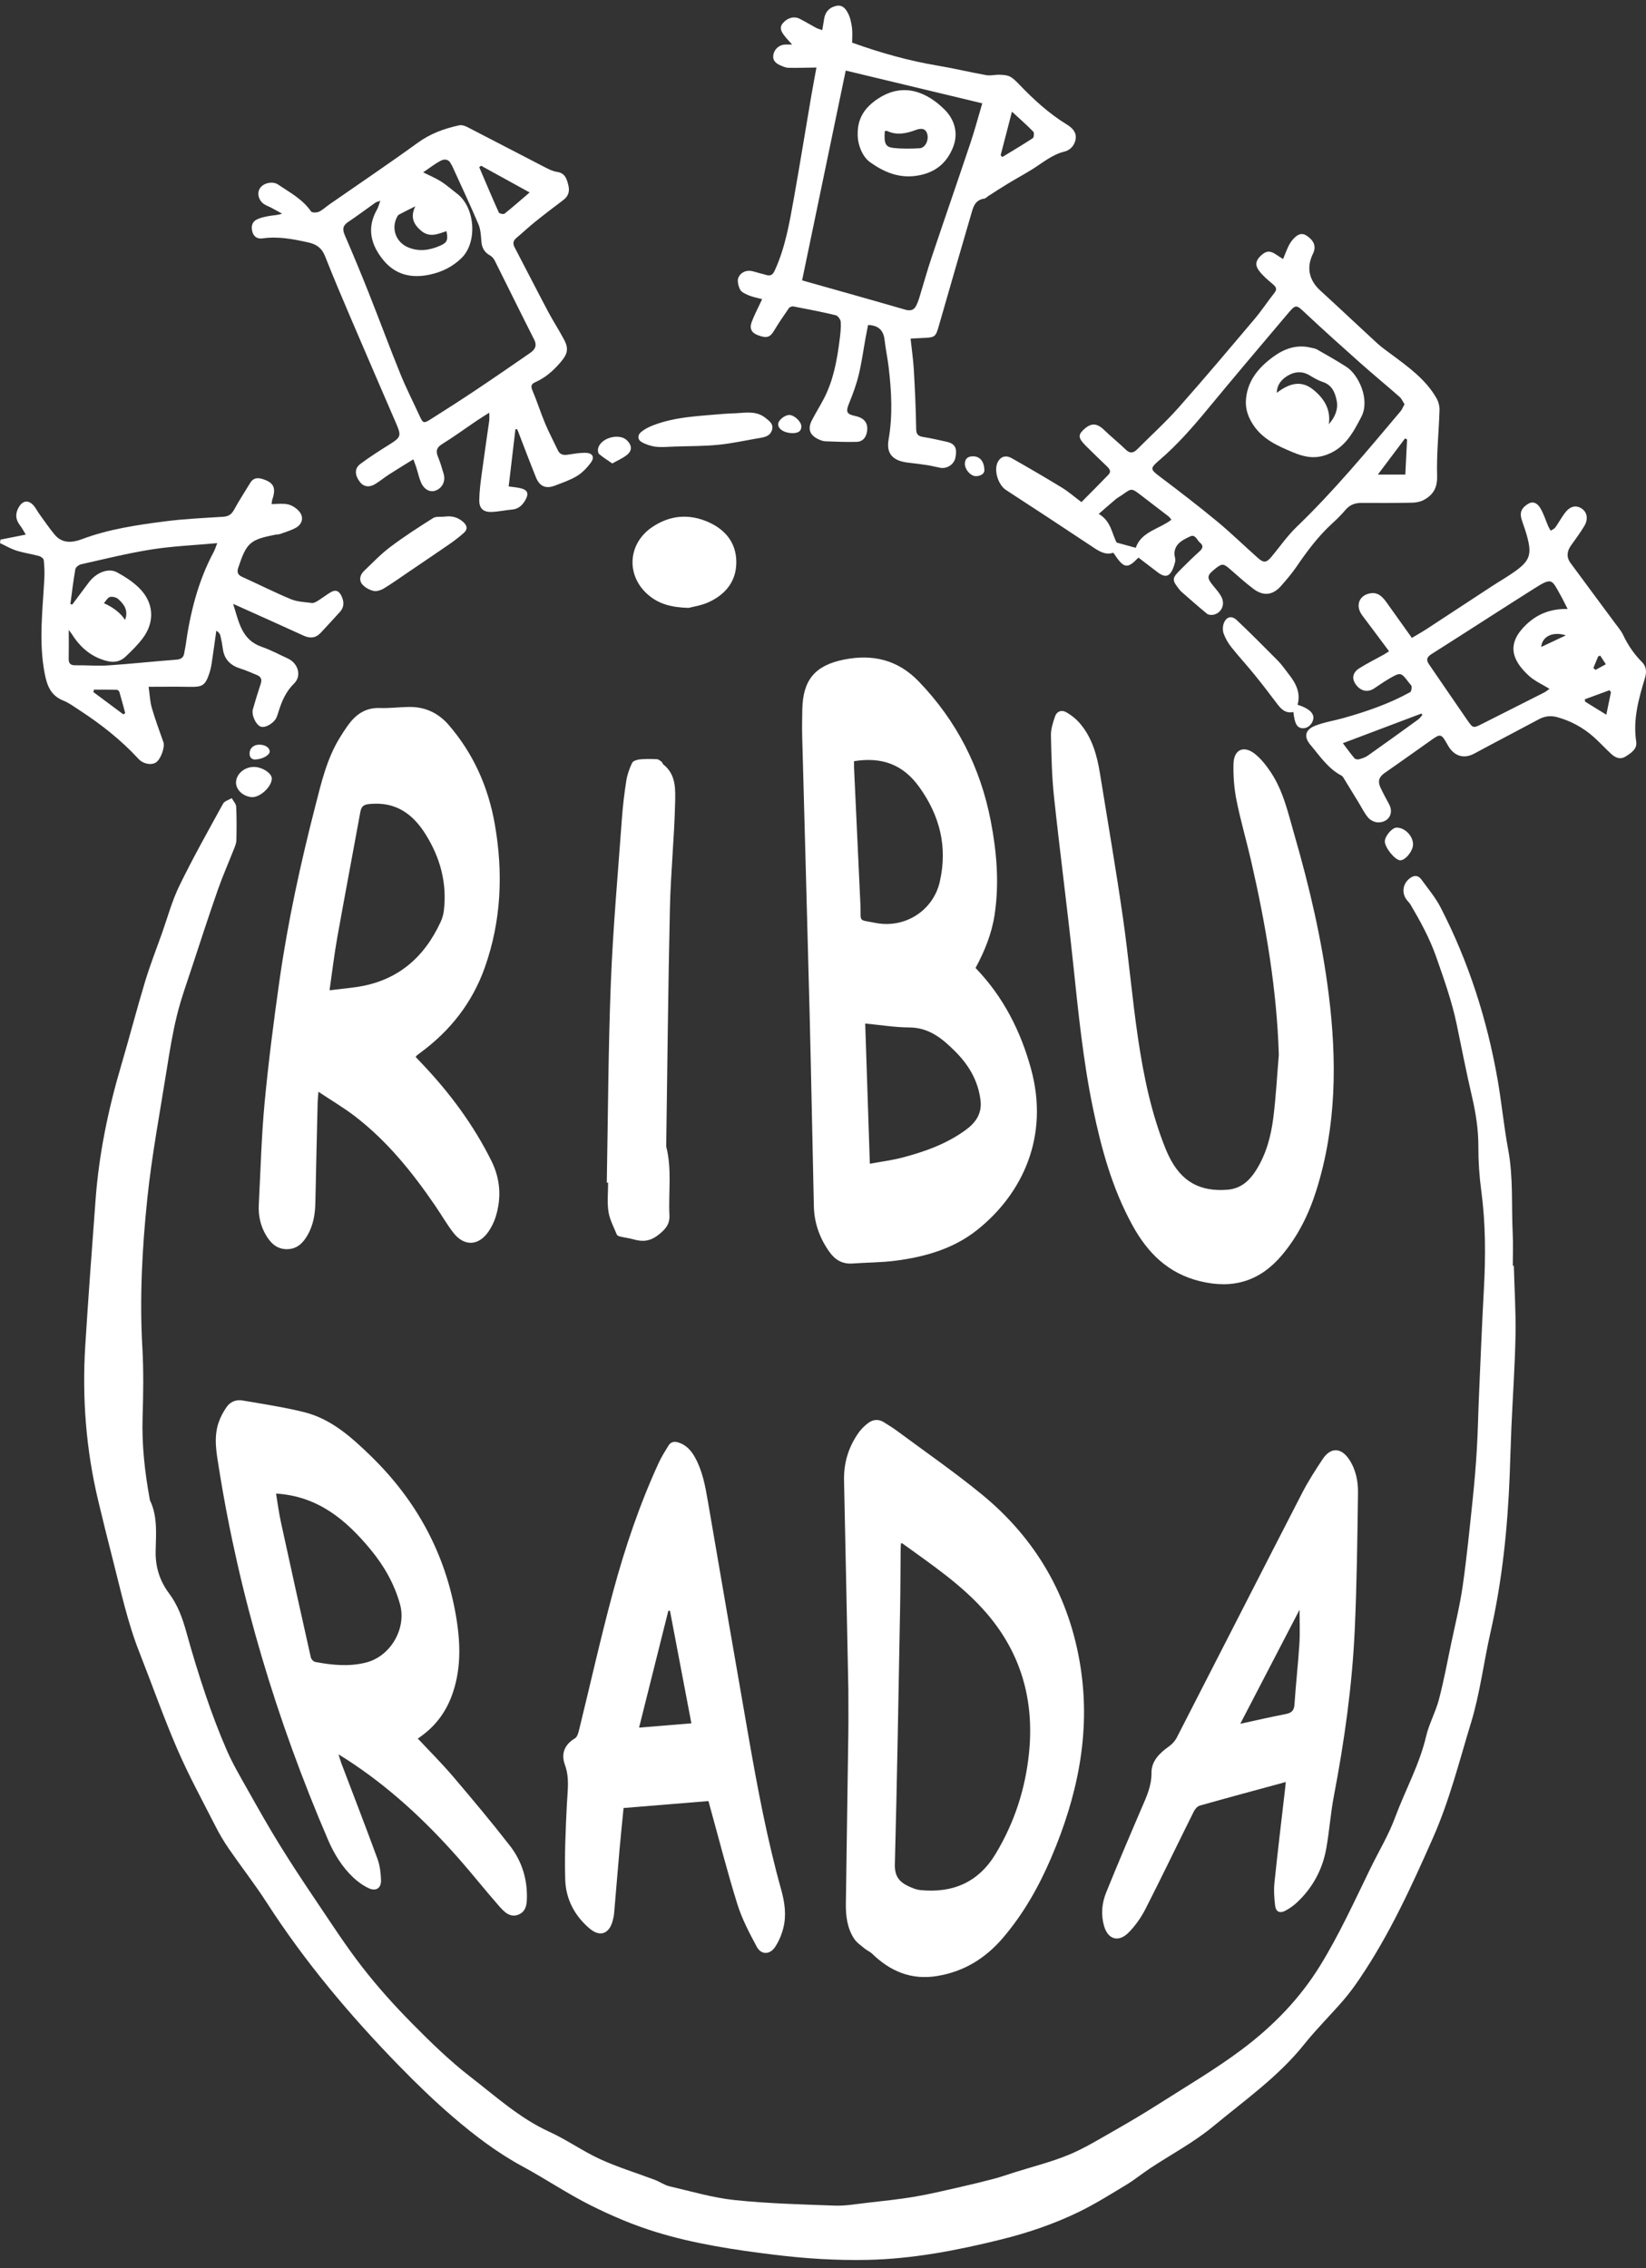 <svg xmlns="http://www.w3.org/2000/svg" width="119" height="164" viewBox="0 0 119 164" fill="none"><rect x="0" y="0" width="119" height="164" fill="#333333" stroke="none"/><g clip-path="url(#clip0_166_3166)"><path d="M109.444 91.515C109.489 93.198 109.598 94.882 109.566 96.564C109.523 98.775 109.367 100.985 109.269 103.195C109.218 104.347 109.192 105.499 109.146 106.652C108.995 110.486 108.606 114.29 107.753 118.042C107.261 120.213 106.996 122.447 106.347 124.567C105.498 127.343 104.797 130.168 103.612 132.85C102.062 136.362 100.474 139.839 98.318 143.032C97.943 143.588 97.546 144.132 97.108 144.639C96.179 145.713 95.162 146.715 94.278 147.822C92.411 150.156 89.975 151.863 87.708 153.742C86.311 154.9 84.671 155.766 83.147 156.774C82.573 157.154 82.039 157.596 81.451 157.952C80.314 158.638 79.185 159.35 77.992 159.929C76.206 160.797 74.319 161.439 72.389 161.917C69.208 162.706 65.992 163.327 62.702 163.396C60.473 163.442 58.252 163.302 56.033 163.031C53.114 162.675 50.21 162.239 47.404 161.375C45.794 160.88 44.223 160.212 42.716 159.458C41.027 158.613 39.454 157.545 37.791 156.645C35.959 155.655 34.316 154.405 32.752 153.063C31.388 151.893 30.092 150.636 28.838 149.349C25.299 145.713 22.044 141.847 19.292 137.576C18.431 136.239 17.448 134.981 16.544 133.67C16.182 133.144 15.855 132.589 15.567 132.021C14.627 130.173 13.63 128.348 12.81 126.448C11.817 124.15 10.989 121.782 10.071 119.452C9.218 117.287 8.735 115.019 8.159 112.777C7.792 111.346 7.435 109.914 7.094 108.478C6.22 104.8 5.928 101.069 6.164 97.302C6.383 93.786 6.649 90.272 6.908 86.759C7.152 83.451 7.819 80.223 8.758 77.044C9.352 75.031 9.877 72.998 10.483 70.988C10.838 69.813 11.287 68.665 11.699 67.508C12.111 66.352 12.43 65.149 12.964 64.051C13.945 62.035 15.046 60.076 16.126 58.109C16.23 57.918 16.54 57.839 16.755 57.708C16.866 57.913 17.064 58.116 17.075 58.326C17.115 59.135 17.108 59.948 17.09 60.757C17.085 60.967 16.994 61.181 16.915 61.382C16.529 62.367 16.099 63.334 15.751 64.331C15.109 66.167 14.506 68.016 13.9 69.863C13.513 71.043 13.086 72.216 12.791 73.42C12.472 74.718 12.259 76.045 12.049 77.367C11.557 80.458 10.975 83.541 10.651 86.651C10.278 90.229 10.086 93.827 10.292 97.436C10.388 99.114 10.36 100.804 10.308 102.486C10.246 104.492 10.472 106.464 10.831 108.428C10.834 108.443 10.834 108.46 10.84 108.474C11.415 109.664 11.272 110.933 11.252 112.187C11.234 113.3 11.554 114.315 12.218 115.199C12.85 116.041 13.19 116.988 13.467 117.988C13.898 119.546 14.37 121.094 14.89 122.624C15.342 123.954 15.839 125.272 16.401 126.558C16.824 127.526 17.364 128.445 17.883 129.368C18.631 130.697 19.379 132.027 20.179 133.325C21.02 134.691 21.905 136.031 22.803 137.362C23.908 139 24.98 140.668 26.191 142.227C27.297 143.652 28.512 145.004 29.782 146.289C31.13 147.655 32.517 149.008 34.034 150.179C35.856 151.585 37.571 153.154 39.714 154.133C40.985 154.713 42.14 155.543 43.41 156.124C44.683 156.706 46.035 157.114 47.347 157.611C47.707 157.748 48.037 157.99 48.406 158.076C49.971 158.44 51.53 158.903 53.119 159.071C55.516 159.323 57.935 159.384 60.348 159.471C61.107 159.499 61.874 159.361 62.635 159.274C63.801 159.14 64.972 159.022 66.128 158.827C67.237 158.64 68.332 158.372 69.43 158.124C70.25 157.939 71.068 157.74 71.882 157.524C72.365 157.397 72.837 157.228 73.314 157.077C74.624 156.663 75.966 156.33 77.233 155.811C78.356 155.351 79.406 154.706 80.466 154.103C81.606 153.454 82.736 152.785 83.841 152.08C85.853 150.797 87.922 149.583 89.823 148.153C92.037 146.488 93.965 144.516 95.438 142.124C96.831 139.861 97.924 137.454 99.083 135.076C99.68 133.854 100.392 132.674 100.861 131.406C101.588 129.44 102.623 127.593 103.106 125.53C103.317 124.629 103.789 123.789 104.026 122.89C104.377 121.554 104.63 120.191 104.913 118.837C105.204 117.452 105.547 116.074 105.747 114.676C106.045 112.595 106.25 110.501 106.47 108.411C106.598 107.187 106.702 105.959 106.773 104.731C106.851 103.411 106.872 102.087 106.931 100.765C107.041 98.243 107.142 95.72 107.28 93.199C107.411 90.814 107.406 88.438 107.087 86.063C106.949 85.031 106.878 83.981 106.882 82.94C106.887 81.667 106.691 80.438 106.401 79.205C106 77.495 105.672 75.768 105.311 74.048C104.961 72.382 104.392 70.786 103.83 69.18C103.36 67.842 102.695 66.626 101.983 65.419C101.921 65.313 101.834 65.22 101.752 65.126C101.269 64.571 101.415 63.778 102.064 63.413C102.36 63.247 102.6 63.368 102.764 63.594C103.249 64.261 103.79 64.905 104.163 65.633C106.179 69.553 107.508 73.708 108.268 78.04C108.564 79.726 108.722 81.436 109.036 83.117C109.415 85.145 109.266 87.189 109.365 89.225C109.402 89.987 109.37 90.752 109.37 91.516C109.394 91.516 109.417 91.516 109.44 91.516L109.444 91.515Z" fill="white"></path><path d="M70.529 69.987C72.54 72.074 73.788 74.546 74.537 77.275C75.885 82.187 73.907 86.337 70.636 88.936C68.925 90.295 66.862 90.882 64.72 91.155C63.696 91.286 62.655 91.281 61.623 91.355C60.904 91.406 60.378 91.091 59.98 90.537C59.268 89.549 58.868 88.445 58.84 87.225C58.733 82.549 58.649 77.872 58.531 73.196C58.363 66.556 58.172 59.916 57.997 53.277C57.98 52.622 57.993 51.967 58.004 51.312C58.042 49.178 58.905 48.117 61.001 47.693C63.077 47.273 64.904 47.695 66.42 49.269C69.168 52.121 70.882 55.494 71.627 59.354C72.061 61.598 72.252 63.862 71.906 66.142C71.7 67.502 71.194 68.754 70.529 69.987ZM62.551 74.003C62.664 77.401 62.774 80.724 62.887 84.141C63.705 83.99 64.466 83.895 65.203 83.704C66.846 83.277 68.438 82.708 69.822 81.695C70.533 81.174 71.007 80.516 70.888 79.552C70.715 78.14 70.037 76.996 69.049 76.012C68.131 75.097 67.175 74.295 65.741 74.287C64.699 74.283 63.657 74.109 62.551 74.004V74.003ZM61.744 55.035C61.744 55.189 61.739 55.342 61.744 55.494C61.897 58.807 62.048 62.121 62.206 65.434C62.266 66.707 61.984 66.472 63.308 66.73C65.426 67.144 67.471 65.84 67.945 63.746C68.512 61.248 67.963 58.997 66.458 56.903C65.273 55.255 63.736 54.715 61.743 55.036L61.744 55.035Z" fill="white"></path><path d="M23.021 78.942C22.994 79.303 22.97 79.517 22.964 79.73C22.908 82.13 22.848 84.531 22.801 86.932C22.785 87.755 22.662 88.547 22.252 89.275C21.922 89.86 21.485 90.313 20.75 90.319C20.017 90.324 19.567 89.882 19.227 89.304C18.828 88.626 18.669 87.883 18.71 87.104C18.838 84.645 18.9 82.179 19.131 79.729C19.41 76.768 19.79 73.813 20.209 70.867C20.815 66.608 21.734 62.408 22.806 58.24C23.236 56.565 23.629 54.877 24.544 53.373C24.73 53.067 24.925 52.765 25.132 52.473C25.696 51.682 26.394 51.157 27.444 51.192C28.148 51.217 28.855 51.124 29.56 51.114C30.728 51.098 31.688 51.542 32.451 52.429C34.231 54.498 35.296 56.9 35.766 59.559C36.39 63.087 36.251 66.58 35.039 69.98C34.146 72.489 32.565 74.512 30.416 76.096C30.327 76.161 30.24 76.227 30.154 76.294C30.13 76.313 30.114 76.341 30.05 76.419C30.209 76.587 30.375 76.763 30.541 76.939C32.532 79.04 34.238 81.34 35.527 83.934C36.176 85.242 36.267 86.598 35.836 87.98C35.722 88.347 35.545 88.709 35.329 89.028C34.611 90.09 33.563 90.141 32.778 89.131C32.31 88.529 31.928 87.859 31.498 87.228C29.836 84.79 28.001 82.5 25.636 80.691C24.835 80.078 23.957 79.563 23.022 78.939L23.021 78.942ZM23.825 71.599C24.549 71.513 25.167 71.453 25.781 71.364C28.709 70.937 30.66 69.26 31.863 66.642C31.978 66.391 32.058 66.112 32.09 65.839C32.326 63.841 31.828 62.015 30.766 60.318C29.832 58.828 28.595 57.951 26.726 58.13C26.262 58.174 26.122 58.316 26.048 58.724C25.498 61.755 24.919 64.782 24.378 67.815C24.162 69.024 24.02 70.246 23.825 71.599Z" fill="white"></path><path d="M61.335 122.264C61.234 117.318 61.132 112.175 61.021 107.033C60.994 105.757 61.349 104.6 62.091 103.566C62.278 103.305 62.522 103.069 62.782 102.877C63.137 102.616 63.536 102.593 63.925 102.845C64.226 103.042 64.538 103.224 64.826 103.437C66.873 104.955 68.974 106.409 70.945 108.019C74.933 111.277 77.342 115.489 78.124 120.56C78.864 125.355 77.881 129.917 75.995 134.326C75.1 136.416 73.991 138.38 72.504 140.118C71.24 141.597 69.682 142.56 67.729 142.874C65.859 143.175 64.349 142.52 63.04 141.248C62.891 141.103 62.678 141.026 62.517 140.89C62.247 140.664 61.935 140.456 61.748 140.171C61.243 139.399 61.14 138.513 61.153 137.612C61.212 133.513 61.276 129.413 61.331 125.314C61.345 124.363 61.333 123.412 61.333 122.263L61.335 122.264ZM65.134 111.599C65.127 111.734 65.115 111.882 65.114 112.031C65.1 113.465 65.101 114.899 65.073 116.333C64.959 122.488 64.858 128.642 64.695 134.796C64.674 135.57 64.952 136.009 65.561 136.321C65.874 136.482 66.226 136.629 66.572 136.662C68.902 136.882 70.744 136.088 71.978 134.042C73.337 131.786 74.129 129.353 74.395 126.74C74.779 122.958 73.836 119.565 71.342 116.658C69.596 114.624 67.371 113.14 65.218 111.579C65.211 111.574 65.189 111.586 65.134 111.6V111.599Z" fill="white"></path><path d="M92.454 76.267C92.31 71.512 91.509 66.864 90.453 62.252C90.115 60.781 89.688 59.328 89.392 57.849C89.221 56.986 89.153 56.086 89.179 55.208C89.209 54.179 89.936 53.869 90.744 54.523C91.184 54.879 91.55 55.351 91.867 55.825C92.786 57.198 93.129 58.8 93.578 60.353C94.675 64.145 95.573 67.983 96.062 71.902C96.657 76.675 96.629 81.417 95.167 86.065C94.629 87.776 93.851 89.358 92.683 90.746C91.099 92.629 89.152 93.226 86.748 92.633C84.443 92.065 82.976 90.593 81.882 88.61C80.417 85.953 79.629 83.077 79.019 80.139C78.297 76.654 77.951 73.118 77.577 69.585C77.156 65.603 76.631 61.632 76.205 57.651C76.046 56.168 76.011 54.67 75.979 53.176C75.969 52.724 76.121 52.255 76.269 51.817C76.4 51.429 76.746 51.296 77.106 51.507C77.436 51.701 77.757 51.944 78.009 52.228C78.949 53.285 79.309 54.589 79.526 55.943C80.084 59.403 80.682 62.859 81.181 66.329C81.599 69.228 81.844 72.151 82.272 75.049C82.677 77.791 83.234 80.51 84.284 83.1C84.355 83.273 84.433 83.444 84.515 83.612C85.4 85.421 86.737 86.184 88.755 86.019C89.703 85.941 90.328 85.375 90.807 84.617C91.538 83.458 91.886 82.158 92.055 80.827C92.246 79.314 92.326 77.788 92.454 76.268V76.267Z" fill="white"></path><path d="M30.219 125.716C31.06 126.615 31.935 127.485 32.731 128.42C34.138 130.071 35.533 131.736 36.863 133.449C37.652 134.464 38.075 135.666 38.093 136.969C38.1 137.531 38.107 138.175 37.491 138.43C36.861 138.69 36.419 138.198 36.055 137.783C35.064 136.656 34.135 135.476 33.143 134.351C30.735 131.619 28.081 129.156 25.001 127.173C24.864 127.084 24.723 127 24.473 126.846C24.568 127.146 24.615 127.321 24.679 127.49C25.553 129.792 26.444 132.087 27.29 134.398C27.468 134.883 27.531 135.428 27.546 135.948C27.563 136.513 27.184 136.764 26.668 136.527C26.252 136.335 25.856 136.05 25.523 135.733C24.722 134.969 24.151 134.037 23.715 133.024C20.002 124.379 17.307 115.439 15.826 106.147C15.652 105.053 15.435 103.954 15.8 102.864C15.935 102.459 16.148 102.066 16.394 101.715C16.652 101.35 17.077 101.18 17.517 101.256C18.999 101.51 20.491 101.734 21.95 102.092C23.909 102.571 25.367 103.876 26.769 105.234C30.109 108.467 32.221 112.348 32.982 116.929C33.305 118.873 33.351 120.81 32.628 122.694C32.173 123.875 31.431 124.84 30.388 125.574C30.288 125.644 30.195 125.722 30.098 125.796C30.138 125.77 30.178 125.743 30.217 125.716L30.219 125.716ZM19.956 107.989C20.074 108.688 20.16 109.366 20.304 110.032C21.015 113.303 21.738 116.572 22.472 119.838C22.502 119.967 22.666 120.14 22.794 120.163C24.018 120.395 25.25 120.517 26.48 120.201C28.239 119.749 29.402 117.74 28.922 116C28.512 114.517 27.764 113.212 26.789 112.032C25.02 109.89 22.986 108.175 19.957 107.989H19.956Z" fill="white"></path><path d="M51.22 130.221C49.159 130.39 47.135 130.556 45.082 130.724C44.978 131.784 44.876 132.757 44.79 133.731C44.654 135.267 44.533 136.804 44.398 138.342C44.38 138.542 44.335 138.742 44.278 138.936C44.017 139.833 43.364 140.056 42.644 139.451C41.548 138.531 40.909 137.316 40.864 135.913C40.808 134.095 40.894 132.27 40.983 130.45C41.03 129.491 41.19 128.554 40.841 127.602C40.551 126.812 40.798 126.145 41.568 125.685C41.727 125.59 41.809 125.31 41.86 125.099C42.683 121.757 43.43 118.395 44.327 115.074C45.189 111.887 46.247 108.756 47.632 105.747C47.826 105.325 48.081 104.928 48.323 104.528C48.493 104.247 48.749 104.198 49.058 104.298C49.618 104.481 49.975 104.882 50.245 105.373C50.791 106.36 50.989 107.447 51.176 108.541C52.157 114.251 53.137 119.961 54.135 125.669C54.779 129.349 55.47 133.021 56.477 136.627C56.729 137.529 56.868 138.473 56.631 139.401C56.507 139.888 56.303 140.382 56.02 140.795C55.645 141.341 55.027 141.341 54.716 140.764C54.178 139.767 53.642 138.745 53.307 137.671C52.583 135.354 51.986 132.998 51.337 130.658C51.297 130.511 51.258 130.363 51.22 130.221ZM49.984 124.601C49.458 121.835 48.949 119.153 48.438 116.471C48.398 116.466 48.359 116.461 48.32 116.455C47.615 119.273 46.91 122.09 46.203 124.911C47.522 124.804 48.718 124.705 49.983 124.601H49.984Z" fill="white"></path><path d="M92.959 128.843C90.835 129.422 88.782 129.972 86.737 130.551C86.564 130.599 86.392 130.805 86.305 130.98C85.137 133.325 84.004 135.689 82.814 138.023C82.5 138.638 82.083 139.232 81.599 139.723C80.861 140.47 80.089 140.231 79.811 139.225C79.588 138.418 79.662 137.599 79.97 136.837C80.801 134.787 81.665 132.75 82.539 130.718C82.89 129.904 83.258 129.125 83.248 128.191C83.238 127.333 83.827 126.754 84.509 126.272C84.738 126.11 84.95 125.877 85.078 125.629C88.105 119.733 91.113 113.827 94.147 107.933C94.581 107.09 95.102 106.286 95.627 105.493C96.203 104.625 96.96 104.65 97.543 105.529C98.026 106.26 98.19 107.103 98.179 107.943C98.134 111.231 98.094 114.521 97.945 117.806C97.762 121.858 97.197 125.869 96.435 129.855C96.196 131.108 96.109 132.389 95.886 133.645C95.617 135.159 94.913 136.469 93.787 137.534C93.54 137.767 93.253 137.974 92.954 138.136C92.524 138.368 92.238 138.237 92.183 137.757C92.12 137.218 92.082 136.665 92.138 136.129C92.372 133.866 92.646 131.608 92.906 129.349C92.922 129.212 92.935 129.074 92.957 128.843H92.959ZM89.668 124.633C90.789 124.39 91.869 124.14 92.956 123.929C93.37 123.848 93.557 123.686 93.586 123.239C93.681 121.779 93.849 120.324 93.941 118.864C93.993 118.04 93.951 117.209 93.951 116.39C92.532 119.12 91.101 121.875 89.669 124.632L89.668 124.633Z" fill="white"></path><path d="M37.263 31.036C37.101 32.405 36.94 33.775 36.775 35.171C37.116 35.221 37.414 35.238 37.694 35.315C38.119 35.431 38.229 35.671 38.035 36.054C37.825 36.47 37.534 36.8 37.012 36.843C36.515 36.886 36.021 37.002 35.524 37.014C34.929 37.029 34.641 36.75 34.65 36.16C34.658 35.571 34.73 34.982 34.808 34.397C34.984 33.069 35.184 31.744 35.369 30.418C35.389 30.267 35.372 30.11 35.372 29.837C35.018 30.063 34.734 30.237 34.457 30.425C33.627 30.986 32.819 31.579 31.968 32.105C31.56 32.358 31.492 32.611 31.664 33.026C31.829 33.429 31.957 33.85 32.076 34.269C32.228 34.805 31.967 35.304 31.47 35.478C31.083 35.612 30.654 35.388 30.437 34.881C30.291 34.541 30.215 34.171 30.102 33.816C30.047 33.643 29.981 33.474 29.886 33.209C29.264 33.595 28.694 33.939 28.135 34.299C27.793 34.519 27.478 34.782 27.132 34.994C26.683 35.269 26.276 35.196 26.006 34.831C25.643 34.34 25.62 33.87 26.048 33.547C26.734 33.034 27.462 32.572 28.189 32.116C28.976 31.622 29.023 31.505 28.654 30.65C27.556 28.107 26.454 25.565 25.367 23.018C24.733 21.533 24.099 20.047 23.509 18.544C23.276 17.949 22.91 17.666 22.285 17.528C21.193 17.286 20.112 17.075 18.989 17.236C18.633 17.286 18.365 17.14 18.256 16.794C18.138 16.417 18.198 16.05 18.578 15.865C18.865 15.725 19.199 15.663 19.519 15.606C19.79 15.558 20.071 15.567 20.392 15.445C20.132 15.303 19.873 15.158 19.612 15.019C19.433 14.925 19.233 14.862 19.07 14.745C18.673 14.461 18.564 13.935 18.809 13.589C19.074 13.213 19.727 13.086 20.105 13.343C20.956 13.92 21.881 14.403 22.488 15.289C22.554 15.386 22.9 15.384 23.059 15.309C23.337 15.178 23.568 14.95 23.825 14.772C25.956 13.29 28.109 11.84 30.21 10.317C31.125 9.653 32.13 9.29 33.204 9.06C33.38 9.023 33.608 9.095 33.776 9.182C35.654 10.147 37.524 11.128 39.401 12.095C39.677 12.237 39.972 12.386 40.273 12.429C40.856 12.513 40.974 12.936 41.087 13.382C41.196 13.812 41.108 14.176 40.731 14.459C40.044 14.977 39.358 15.498 38.687 16.038C38.224 16.409 37.793 16.821 37.337 17.201C37.089 17.407 37.064 17.616 37.211 17.895C38.021 19.44 38.813 20.996 39.63 22.539C39.994 23.225 40.423 23.877 40.784 24.565C41.141 25.243 41.017 25.617 40.516 26.204C39.999 26.808 39.425 27.311 38.696 27.635C38.418 27.759 38.357 27.91 38.489 28.22C38.823 29.007 39.081 29.826 39.41 30.616C39.687 31.275 40.024 31.908 40.33 32.555C40.474 32.859 40.715 32.926 41.031 32.877C41.448 32.814 41.868 32.739 42.286 32.739C42.849 32.739 43.025 33.045 42.696 33.478C42.423 33.839 42.087 34.191 41.704 34.423C41.214 34.718 40.654 34.905 40.114 35.113C39.476 35.359 39.016 35.173 38.756 34.535C38.312 33.44 37.898 32.332 37.471 31.231C37.445 31.162 37.414 31.096 37.384 31.027C37.345 31.03 37.306 31.034 37.267 31.037L37.263 31.036ZM30.595 12.462C31.072 12.702 31.503 12.88 31.891 13.125C32.297 13.384 32.66 13.71 33.044 14.003C34.364 15.009 34.531 17.531 33.36 18.664C32.702 19.301 31.94 19.669 31.069 19.856C29.758 20.138 28.595 19.879 27.72 18.814C26.805 17.699 26.495 16.486 27.258 15.146C27.352 14.982 27.394 14.788 27.492 14.519C27.306 14.587 27.213 14.599 27.146 14.647C26.482 15.116 25.833 15.606 25.158 16.059C24.765 16.323 24.752 16.597 24.929 17.008C25.529 18.396 26.109 19.793 26.666 21.198C27.435 23.136 28.156 25.093 28.94 27.024C29.361 28.063 29.874 29.064 30.341 30.086C30.572 30.587 30.632 30.631 31.099 30.337C32.25 29.612 33.394 28.874 34.523 28.119C35.796 27.269 37.053 26.397 38.313 25.529C38.665 25.286 38.852 25.013 38.616 24.548C37.65 22.646 36.714 20.729 35.758 18.822C35.687 18.681 35.559 18.542 35.422 18.466C35.009 18.238 34.834 17.902 34.801 17.442C34.77 17.026 34.747 16.583 34.588 16.209C33.982 14.786 33.322 13.387 32.681 11.979C32.663 11.937 32.624 11.903 32.606 11.861C32.452 11.496 32.128 11.481 31.865 11.62C31.419 11.856 31.018 12.174 30.595 12.461V12.462ZM30.027 14.917C29.576 15.143 29.205 15.322 28.842 15.518C28.77 15.557 28.72 15.657 28.68 15.738C28.28 16.569 28.642 17.518 29.498 17.881C30.29 18.216 31.063 18.097 31.82 17.765C32.33 17.541 32.408 17.352 32.277 16.713C31.664 16.916 31.061 17.208 30.437 16.677C29.86 16.186 29.666 15.655 30.027 14.918V14.917ZM34.782 11.983C34.736 12.019 34.692 12.055 34.647 12.09C35.114 13.185 35.575 14.283 36.065 15.368C36.1 15.446 36.405 15.507 36.481 15.446C37.084 14.965 37.662 14.453 38.291 13.915C37.06 13.237 35.921 12.611 34.782 11.984V11.983Z" fill="white"></path><path d="M65.831 24.48C65.917 25.278 66.026 26.017 66.068 26.76C66.149 28.174 66.215 29.591 66.236 31.007C66.242 31.418 66.386 31.538 66.752 31.596C67.308 31.684 67.856 31.814 68.406 31.933C69.044 32.07 69.219 32.385 69.07 33.101C68.969 33.581 68.469 33.913 67.968 33.821C67.66 33.764 67.358 33.679 67.048 33.632C66.586 33.56 66.12 33.505 65.656 33.451C64.632 33.331 64.048 32.877 64.241 31.784C64.549 30.041 64.454 28.275 64.243 26.522C64.165 25.875 64.026 25.235 63.954 24.587C63.877 23.893 63.52 23.522 62.757 23.499C62.703 23.775 62.641 24.076 62.587 24.378C62.423 25.283 62.301 26.197 62.085 27.09C61.916 27.794 61.662 28.483 61.388 29.154C61.136 29.77 61.19 29.943 61.835 30.079C62.502 30.221 62.79 30.606 62.677 31.236C62.603 31.647 62.358 31.939 61.927 31.949C61.175 31.965 60.422 31.938 59.67 31.908C59.504 31.902 59.333 31.834 59.178 31.763C58.543 31.47 58.375 31.014 58.695 30.392C58.965 29.865 59.282 29.362 59.556 28.837C60.252 27.502 60.514 26.048 60.701 24.578C60.756 24.147 60.808 23.709 60.783 23.279C60.773 23.104 60.578 22.83 60.421 22.793C59.403 22.547 58.373 22.35 57.344 22.153C57.25 22.136 57.089 22.203 57.034 22.282C56.663 22.817 56.292 23.353 55.96 23.913C55.677 24.392 55.424 24.48 54.771 24.227C54.337 24.058 54.173 23.759 54.341 23.294C54.51 22.827 54.747 22.386 54.956 21.933C54.992 21.853 55.032 21.772 55.1 21.63C54.752 21.535 54.431 21.478 54.137 21.358C53.901 21.26 53.606 21.131 53.504 20.931C53.372 20.672 53.279 20.268 53.395 20.04C53.58 19.675 53.982 19.49 54.443 19.619C54.774 19.712 55.104 19.806 55.435 19.892C55.753 19.973 55.891 19.824 56.024 19.531C56.777 17.88 57.075 16.113 57.391 14.353C57.834 11.873 58.234 9.386 58.658 6.902C58.78 6.189 58.918 5.478 59.026 4.883C58.312 4.892 57.653 4.916 56.994 4.902C56.8 4.898 56.601 4.805 56.416 4.725C56.077 4.577 55.827 4.356 55.914 3.936C55.998 3.528 56.364 3.225 56.78 3.22C56.929 3.218 57.077 3.22 57.269 3.22C57.059 2.984 56.874 2.799 56.718 2.594C56.506 2.314 56.307 2.02 56.601 1.671C56.928 1.284 57.414 1.151 57.821 1.361C58.225 1.568 58.612 1.804 59.012 2.019C59.134 2.083 59.272 2.114 59.448 2.177C59.496 1.882 59.539 1.613 59.584 1.346C59.668 0.844 59.97 0.531 60.459 0.425C60.915 0.326 61.148 0.652 61.306 0.952C61.474 1.271 61.548 1.651 61.596 2.013C61.643 2.364 61.606 2.726 61.606 3.084C63.637 3.812 65.687 4.396 67.805 4.748C68.977 4.943 70.135 5.227 71.306 5.434C71.614 5.49 71.947 5.392 72.267 5.405C72.52 5.414 72.802 5.426 73.017 5.538C73.272 5.672 73.487 5.9 73.692 6.113C74.732 7.2 75.837 8.209 77.127 9.002C77.508 9.236 77.823 9.545 77.771 10.008C77.72 10.47 77.401 10.852 76.963 10.957C76.044 11.18 75.365 11.786 74.6 12.258C74.028 12.61 73.437 12.932 72.862 13.28C72.382 13.57 71.913 13.879 71.44 14.181C71.347 14.239 71.264 14.346 71.167 14.359C70.451 14.456 70.346 15.029 70.19 15.564C69.416 18.226 68.638 20.887 67.878 23.552C67.651 24.344 67.606 24.404 66.762 24.434C66.483 24.443 66.204 24.464 65.833 24.484L65.831 24.48ZM71.014 7.471C67.7 6.676 64.469 5.901 61.143 5.102C60.089 10.172 59.027 15.278 57.989 20.272C60.514 20.986 62.98 21.675 65.439 22.388C65.852 22.508 66.103 22.411 66.268 22.038C66.338 21.882 66.403 21.723 66.453 21.56C66.758 20.564 67.034 19.558 67.366 18.571C68.29 15.814 69.246 13.068 70.168 10.311C70.483 9.371 70.736 8.411 71.014 7.471V7.471ZM72.342 11.222C72.382 11.265 72.422 11.31 72.462 11.354C73.2 10.904 73.945 10.466 74.666 9.99C74.752 9.932 74.779 9.596 74.702 9.518C74.221 9.027 73.703 8.573 73.161 8.074C72.87 9.195 72.606 10.209 72.343 11.222H72.342Z" fill="white"></path><path d="M78.185 36.303C78.853 35.627 79.505 34.978 80.142 34.315C80.363 34.085 80.204 33.89 80.024 33.716C79.518 33.227 79.006 32.742 78.511 32.244C77.954 31.684 77.926 31.461 78.327 31.079C78.873 30.559 79.294 30.575 79.823 31.087C80.328 31.575 80.88 32.016 81.384 32.505C81.693 32.804 81.941 32.764 82.218 32.484C83.21 31.486 84.259 30.538 85.191 29.488C87.067 27.371 88.888 25.207 90.715 23.046C91.218 22.451 91.645 21.794 92.13 21.183C92.36 20.894 92.248 20.742 92.013 20.54C91.66 20.24 91.291 19.936 91.019 19.568C90.704 19.142 90.795 18.81 91.184 18.458C91.557 18.121 91.834 18.111 92.276 18.416C92.425 18.519 92.58 18.613 92.763 18.73C92.901 18.395 93.007 18.107 93.137 17.829C93.216 17.662 93.317 17.5 93.434 17.357C93.801 16.907 94.133 16.815 94.474 17.045C95.02 17.414 95.168 17.84 94.925 18.338C94.431 19.349 94.634 20.262 95.464 21.018C96.849 22.282 98.21 23.573 99.591 24.841C99.901 25.125 100.252 25.366 100.59 25.619C101.82 26.535 103.075 27.429 103.854 28.794C103.996 29.042 104.08 29.365 104.072 29.65C104.023 31.236 103.852 32.825 103.898 34.407C103.924 35.268 103.616 35.779 102.937 36.147C102.69 36.281 102.376 36.341 102.09 36.346C100.867 36.371 99.643 36.369 98.419 36.362C97.949 36.36 97.576 36.509 97.267 36.874C96.985 37.207 96.674 37.519 96.351 37.812C95.335 38.734 94.522 39.816 93.755 40.942C93.414 41.444 93.015 41.91 92.613 42.367C92.021 43.041 91.339 43.122 90.614 42.574C90.029 42.131 89.482 41.636 88.929 41.153C88.454 40.739 88.347 40.727 87.856 41.121C87.242 41.61 87.229 41.766 87.716 42.357C87.923 42.61 88.148 42.86 88.299 43.145C88.589 43.696 88.322 44.306 87.745 44.444C87.596 44.479 87.372 44.466 87.264 44.377C86.626 43.857 86.011 43.307 85.391 42.766C85.333 42.716 85.287 42.65 85.238 42.589C84.723 41.937 84.724 41.812 85.318 41.216C85.781 40.751 86.25 40.289 86.738 39.849C86.982 39.629 87.002 39.438 86.757 39.238C86.534 39.057 86.427 38.603 86.039 38.787C85.526 39.029 84.966 39.288 84.908 39.967C84.889 40.18 85.011 40.415 84.961 40.613C84.882 40.925 84.776 41.275 84.563 41.497C84.311 41.761 83.974 41.587 83.712 41.39C83.242 41.037 82.778 40.676 82.307 40.315C81.487 41.162 81.257 41.124 80.492 39.964C79.914 40.154 79.468 39.862 79.001 39.551C76.918 38.164 74.827 36.792 72.73 35.428C72.159 35.057 71.827 33.989 72.141 33.395C72.341 33.015 72.712 32.885 73.14 33.127C74.364 33.82 75.578 34.528 76.778 35.26C77.241 35.542 77.655 35.907 78.184 36.303H78.185ZM101.542 29.224C101.412 29.027 101.33 28.824 101.183 28.695C100.255 27.88 99.301 27.094 98.377 26.273C97.047 25.09 95.72 23.902 94.423 22.685C93.693 22.001 93.707 21.961 93.048 22.741C91.132 25.007 89.213 27.27 87.325 29.558C86.25 30.861 85.147 32.128 83.86 33.236C83.093 33.896 83.136 33.918 83.965 34.544C85.325 35.571 86.677 36.611 87.989 37.696C89.011 38.543 89.962 39.473 90.955 40.354C91.367 40.719 91.57 40.683 91.927 40.253C92.527 39.532 93.065 38.748 93.737 38.101C96.449 35.493 98.836 32.603 101.254 29.738C101.366 29.605 101.428 29.431 101.542 29.224ZM84.689 37.577C84.6 37.472 84.552 37.39 84.482 37.337C83.806 36.814 83.128 36.294 82.448 35.776C81.811 35.291 81.81 35.295 81.145 35.772C80.993 35.881 80.82 35.964 80.677 36.084C80.278 36.417 79.888 36.763 79.436 37.156C80.342 37.689 80.386 38.611 80.732 39.23C81.233 39.367 81.653 39.483 82.109 39.609C82.52 38.426 83.8 38.263 84.689 37.577ZM101.726 31.775C101.677 31.749 101.628 31.724 101.579 31.7C100.939 32.552 100.299 33.403 99.614 34.313H101.6C101.644 33.436 101.685 32.606 101.726 31.776V31.775Z" fill="white"></path><path d="M19.633 36.446C20.043 36.446 20.44 36.387 20.806 36.465C21.089 36.525 21.382 36.712 21.586 36.924C21.977 37.331 21.901 37.861 21.407 38.149C21.048 38.356 20.634 38.469 20.24 38.612C20.14 38.649 20.022 38.637 19.915 38.658C18.073 39.019 17.829 39.237 17.232 41.025C17.129 41.331 17.154 41.549 17.494 41.703C18.675 42.237 19.832 42.825 21.028 43.322C21.491 43.514 22.033 43.532 22.543 43.597C22.676 43.614 22.839 43.526 22.964 43.448C23.27 43.259 23.556 43.038 23.861 42.848C24.243 42.611 24.501 42.694 24.691 43.098C24.876 43.495 24.896 43.886 24.586 44.231C24.128 44.743 23.659 45.244 23.192 45.748C22.837 46.132 22.434 46.181 21.958 45.963C20.423 45.259 18.88 44.571 17.34 43.878C17.216 43.822 17.092 43.767 16.854 43.662C17.276 44.96 17.451 46.258 18.919 46.766C19.566 46.989 20.176 47.322 20.802 47.607C21.557 47.953 21.828 48.863 21.264 49.417C20.678 49.992 20.378 50.681 20.145 51.429C20.099 51.578 20.055 51.729 19.992 51.87C19.807 52.289 19.19 52.65 18.859 52.541C18.505 52.424 18.163 51.696 18.284 51.275C18.461 50.661 18.645 50.048 18.848 49.443C18.953 49.132 18.877 48.93 18.577 48.808C18.187 48.651 17.803 48.47 17.402 48.347C16.674 48.122 16.213 47.689 16.112 46.914C16.069 46.591 16.006 46.269 15.931 45.952C15.899 45.819 15.808 45.7 15.638 45.603C15.528 46.381 15.425 47.16 15.307 47.937C15.267 48.196 15.212 48.458 15.127 48.706C14.835 49.563 14.631 49.679 13.732 49.661C12.765 49.641 11.799 49.656 10.744 49.656C10.829 50.242 10.844 50.729 10.976 51.183C11.218 52.019 11.523 52.836 11.813 53.658C11.935 54.005 11.638 54.874 11.289 55.117C10.964 55.344 10.366 55.254 10.007 54.865C8.747 53.5 7.301 52.362 5.747 51.351C5.367 51.103 4.995 50.822 4.58 50.656C3.667 50.294 3.401 49.575 3.231 48.695C2.789 46.407 3.083 44.129 3.205 41.845C3.228 41.397 3.211 40.944 3.163 40.497C3.151 40.386 2.963 40.241 2.829 40.204C2.286 40.056 1.722 39.978 1.186 39.809C0.775 39.679 0.395 39.452 -5.72205e-06 39.267C0.012 39.183 0.024 39.1 0.036 39.016C0.613 38.901 1.191 38.787 1.863 38.653C1.715 38.412 1.603 38.186 1.45 37.99C1.109 37.553 1.091 37.11 1.374 36.646C1.664 36.172 2.071 36.135 2.442 36.564C2.593 36.74 2.694 36.957 2.831 37.146C3.195 37.649 3.547 38.164 3.941 38.644C4.489 39.313 5.219 39.249 5.92 38.985C7.858 38.257 9.889 37.959 11.921 37.696C13.318 37.515 14.731 37.453 16.139 37.364C16.532 37.339 16.749 37.178 16.932 36.838C17.289 36.182 17.704 35.557 18.089 34.915C18.292 34.576 18.582 34.518 18.938 34.622C19.78 34.87 19.979 35.259 19.695 36.092C19.661 36.192 19.658 36.302 19.632 36.447L19.633 36.446ZM5.088 43.675C5.134 43.687 5.179 43.698 5.225 43.71C5.616 43.187 6.009 42.665 6.397 42.14C6.948 41.397 7.832 41.034 8.469 41.385C9.038 41.698 9.606 42.063 10.063 42.515C11.13 43.57 11.212 44.965 10.314 46.155C9.95 46.637 9.511 47.07 9.069 47.486C8.71 47.824 8.264 47.923 7.76 47.799C6.625 47.521 5.82 46.831 5.212 45.873C5.155 45.784 5.086 45.702 4.97 45.547C4.97 46.309 4.98 46.962 4.966 47.615C4.958 47.972 5.094 48.109 5.462 48.102C6.245 48.089 7.032 48.163 7.811 48.111C9.452 48.001 11.089 47.822 12.731 47.697C13.094 47.67 13.282 47.541 13.325 47.187C13.344 47.032 13.39 46.882 13.411 46.727C13.741 44.34 14.311 42.024 15.463 39.88C15.54 39.737 15.584 39.578 15.705 39.27C14.037 39.423 12.485 39.486 10.962 39.726C9.251 39.996 7.563 40.418 5.871 40.797C5.706 40.834 5.474 41.008 5.448 41.15C5.3 41.986 5.202 42.831 5.088 43.673L5.088 43.675ZM8.915 51.651L9.053 51.562C8.913 51.046 8.779 50.53 8.627 50.018C8.607 49.952 8.498 49.871 8.428 49.87C7.881 49.858 7.333 49.863 6.786 49.863C6.776 49.923 6.768 49.983 6.758 50.043C7.477 50.579 8.197 51.115 8.916 51.651H8.915ZM9.04 44.824C9.297 44.15 8.98 43.697 8.552 43.316C8.411 43.19 8.131 43.118 7.95 43.163C7.787 43.203 7.672 43.436 7.511 43.61C8.223 43.934 8.732 44.339 9.04 44.823V44.824Z" fill="white"></path><path d="M100.424 47.087C99.758 46.197 99.127 45.345 98.488 44.499C97.957 43.796 98.254 43 99.127 42.889C99.677 42.82 100.002 43.213 100.289 43.619C100.874 44.445 101.463 45.267 102.073 46.122C102.46 45.891 102.812 45.694 103.15 45.474C104.696 44.465 106.236 43.447 107.782 42.437C108.318 42.086 108.874 41.764 109.401 41.401C110.62 40.559 110.777 40.11 110.376 38.684C110.267 38.296 110.119 37.917 110.001 37.531C109.855 37.052 110.01 36.71 110.471 36.433C110.877 36.189 111.176 36.438 111.347 36.717C111.6 37.132 111.743 37.612 111.938 38.063C111.984 38.169 112.052 38.267 112.111 38.368C112.222 38.295 112.365 38.246 112.437 38.146C112.672 37.816 112.867 37.457 113.106 37.129C113.477 36.618 113.891 36.496 114.308 36.743C114.729 36.992 114.852 37.496 114.549 38.016C114.258 38.512 113.907 38.973 113.574 39.444C113.282 39.859 113.237 40.288 113.539 40.7C114.607 42.157 115.689 43.602 116.761 45.054C116.965 45.331 117.198 45.596 117.342 45.901C117.692 46.639 118.137 47.297 118.717 47.877C119.04 48.199 119.054 48.602 118.917 49.05C118.462 50.542 118.048 52.037 118.293 53.633C118.374 54.159 117.912 54.456 117.511 54.705C117.129 54.941 116.776 54.779 116.484 54.51C116.047 54.108 115.647 53.664 115.202 53.271C114.441 52.602 113.565 52.124 112.584 51.853C112.132 51.729 111.694 51.769 111.265 51.999C109.709 52.835 108.138 53.646 106.584 54.486C105.842 54.888 105.125 54.685 104.682 53.899C104.174 52.999 104.178 53.006 103.31 53.627C102.242 54.391 101.165 55.143 100.091 55.898C99.691 56.179 99.592 56.494 99.806 56.95C99.998 57.359 100.215 57.757 100.43 58.155C100.778 58.8 100.401 59.463 99.636 59.462C99.392 59.462 99.079 59.31 98.92 59.125C98.632 58.787 98.435 58.37 98.2 57.987C97.838 57.393 97.477 56.8 97.111 56.207C97.08 56.157 97.033 56.105 96.981 56.077C96.003 55.565 95.418 54.656 94.737 53.853C94.246 53.274 94.359 52.759 95.071 52.477C95.732 52.214 96.456 52.108 97.147 51.912C98.808 51.441 100.436 50.883 101.951 50.043C102.037 49.995 102.061 49.777 102.053 49.641C102.048 49.55 101.938 49.462 101.872 49.375C101.277 48.59 101.272 48.583 100.405 49.086C100.041 49.298 99.696 49.544 99.343 49.777C98.872 50.089 98.356 49.972 98.006 49.469C97.716 49.052 97.79 48.622 98.282 48.312C98.85 47.954 99.456 47.657 100.043 47.33C100.151 47.27 100.251 47.198 100.426 47.085L100.424 47.087ZM113.333 44.028C113.129 43.632 112.985 43.325 112.819 43.031C112.178 41.895 112.228 41.724 110.935 42.541C108.45 44.111 105.985 45.714 103.501 47.287C103.155 47.506 103.085 47.703 103.315 48.036C104.244 49.383 105.158 50.74 106.092 52.084C106.5 52.671 106.515 52.659 107.175 52.325C108.668 51.571 110.162 50.819 111.653 50.062C111.776 49.999 111.884 49.903 112.023 49.806C111.48 49.469 110.949 49.239 110.546 48.871C109.242 47.686 108.937 46.508 110.331 45.169C111.135 44.397 112.098 44.006 113.332 44.029L113.333 44.028ZM102.835 51.688C102.809 51.657 102.784 51.625 102.758 51.593C100.88 52.303 99.002 53.011 97.084 53.736C97.389 54.139 97.641 54.491 97.919 54.82C97.979 54.891 98.148 54.926 98.246 54.899C98.469 54.839 98.703 54.764 98.887 54.634C100.109 53.773 101.321 52.897 102.532 52.019C102.651 51.933 102.735 51.8 102.836 51.688H102.835ZM116.131 51.674C116.252 51.082 116.36 50.564 116.466 50.047C116.432 49.999 116.397 49.952 116.363 49.904C115.769 50.122 115.173 50.34 114.579 50.558C114.585 50.616 114.593 50.674 114.599 50.732C115.08 51.029 115.561 51.324 116.131 51.675V51.674ZM111.425 46.778C112.005 46.504 112.607 46.221 113.205 45.938C112.257 45.634 111.488 46.017 111.425 46.778ZM115.198 48.289C115.246 48.338 115.294 48.388 115.342 48.437C115.594 48.301 115.845 48.164 116.096 48.028C115.962 47.821 115.827 47.612 115.693 47.404C115.643 47.424 115.592 47.443 115.541 47.462C115.427 47.738 115.313 48.013 115.198 48.289Z" fill="white"></path><path d="M43.869 85.507C43.959 80.68 43.973 75.849 44.163 71.025C44.319 67.073 44.677 63.13 44.962 59.183C45.028 58.272 45.135 57.362 45.277 56.46C45.348 56.011 45.505 55.565 45.701 55.155C45.77 55.011 46.066 54.924 46.268 54.904C46.672 54.863 47.083 54.872 47.49 54.892C47.608 54.897 47.727 55 47.831 55.079C47.889 55.123 47.901 55.226 47.958 55.272C48.899 56.012 48.83 57.106 48.807 58.086C48.749 60.608 48.489 63.126 48.433 65.648C48.304 71.396 48.249 77.146 48.164 82.895C48.59 84.536 48.315 86.21 48.398 87.867C48.43 88.505 48.122 88.872 47.612 89.275C47.015 89.747 46.48 89.801 45.819 89.614C45.489 89.52 45.144 89.479 44.811 89.4C44.727 89.381 44.615 89.322 44.587 89.251C44.37 88.709 44.075 88.175 43.99 87.61C43.887 86.924 43.965 86.212 43.965 85.51L43.87 85.508L43.869 85.507Z" fill="white"></path><path d="M49.784 43.952C48.515 43.917 47.644 43.662 46.904 43.045C45.244 41.662 45.355 39.316 47.163 38.102C48.426 37.253 49.799 37.129 51.193 37.74C52.437 38.286 53.223 39.237 53.233 40.625C53.243 42.011 52.467 42.974 51.236 43.538C50.694 43.786 50.075 43.873 49.783 43.952H49.784Z" fill="white"></path><path d="M53.227 29.877C53.961 29.831 54.71 29.702 55.348 30.222C55.613 30.438 55.927 30.639 55.822 31.057C55.718 31.47 55.386 31.59 55.008 31.653C53.989 31.823 52.977 32.054 51.951 32.158C50.895 32.264 49.828 32.252 48.766 32.287C48.315 32.302 47.859 32.352 47.417 32.3C47.057 32.257 46.683 32.133 46.371 31.952C46.082 31.782 46.089 31.446 46.348 31.236C46.596 31.033 46.896 30.876 47.198 30.759C48.848 30.117 50.601 30.08 52.333 29.923C52.63 29.896 52.929 29.892 53.227 29.878L53.227 29.877Z" fill="white"></path><path d="M32.128 37.355C32.64 37.284 33.087 37.385 33.485 37.736C33.781 37.999 33.825 38.268 33.536 38.528C33.2 38.828 32.838 39.104 32.466 39.361C31.468 40.051 30.46 40.728 29.456 41.41C28.887 41.795 28.33 42.199 27.741 42.552C27.527 42.68 27.213 42.779 26.989 42.722C26.686 42.645 26.353 42.459 26.166 42.218C25.939 41.927 26.04 41.547 26.315 41.284C26.936 40.691 27.532 40.061 28.215 39.547C29.209 38.798 30.259 38.121 31.312 37.457C31.521 37.325 31.854 37.383 32.129 37.355H32.128Z" fill="white"></path><path d="M93.81 50.956C94.624 51.207 95.014 51.567 94.947 51.98C94.885 52.355 94.553 52.66 94.213 52.655C93.781 52.649 93.602 52.36 93.507 51.481C92.966 51.601 92.64 51.298 92.342 50.902C91.802 50.182 91.254 49.468 90.686 48.769C90.145 48.101 89.56 47.469 89.025 46.797C88.795 46.508 88.599 46.173 88.472 45.828C88.389 45.603 88.389 45.298 88.473 45.072C88.657 44.581 89.047 44.484 89.427 44.847C90.434 45.807 91.419 46.79 92.395 47.78C92.689 48.079 92.925 48.434 93.186 48.765C93.695 49.413 94.048 50.107 93.809 50.955L93.81 50.956Z" fill="white"></path><path d="M18.376 55.451C18.965 55.46 19.651 55.91 19.65 56.287C19.649 56.886 18.79 57.679 18.192 57.634C17.555 57.584 17.034 57.078 17.064 56.538C17.097 55.938 17.697 55.441 18.376 55.452V55.451Z" fill="white"></path><path d="M102.158 61.054C102.158 61.525 101.606 62.209 101.231 62.202C100.853 62.194 100.108 61.272 100.119 60.825C100.128 60.444 100.641 59.846 100.964 59.839C101.558 59.828 102.158 60.437 102.158 61.053V61.054Z" fill="white"></path><path d="M44.266 33.509C43.919 33.268 43.598 33.074 43.32 32.833C43.232 32.757 43.207 32.537 43.243 32.406C43.448 31.642 44.791 31.292 45.337 31.847C45.706 32.221 45.712 32.595 45.294 32.917C45.011 33.136 44.668 33.282 44.266 33.509Z" fill="white"></path><path d="M57.313 31.319C56.706 31.316 56.257 31.027 56.259 30.674C56.26 30.39 56.713 30.011 57.06 30.005C57.412 29.997 57.951 30.492 57.936 30.849C57.918 31.268 57.587 31.303 57.313 31.319Z" fill="white"></path><path d="M71.168 34.01C71.166 34.227 70.944 34.41 70.583 34.429C70.191 34.451 69.736 33.939 69.757 33.502C69.775 33.136 70.005 32.99 70.355 32.993C70.827 32.997 71.158 33.341 71.167 34.009L71.168 34.01Z" fill="white"></path><path d="M18.437 54.915C18.223 54.912 18.041 54.791 18.043 54.473C18.044 54.112 18.313 53.857 18.71 53.842C19.143 53.826 19.492 54.044 19.497 54.334C19.5 54.597 18.992 54.896 18.437 54.915Z" fill="white"></path><path d="M62.008 9.683C61.999 8.507 62.556 7.751 63.451 7.152C65.327 5.895 67.053 6.686 68.304 7.938C68.984 8.62 69.309 9.598 68.915 10.615C68.456 11.799 67.603 12.493 66.314 12.7C65.003 12.912 63.916 12.451 62.897 11.724C62.35 11.334 61.994 10.451 62.007 9.684L62.008 9.683ZM63.967 9.48C63.903 10.361 64.008 10.631 64.584 10.695C65.212 10.766 65.855 10.755 66.487 10.719C66.894 10.695 67.158 10.142 67.039 9.692C66.947 9.341 66.674 9.223 66.213 9.396C65.521 9.654 64.837 9.803 64.128 9.466C64.093 9.449 64.039 9.473 63.967 9.48Z" fill="white"></path><path d="M90.07 29.032C90.13 27.601 90.941 26.61 92.038 25.805C92.848 25.21 93.742 24.887 94.769 25.137C94.92 25.173 95.085 25.193 95.216 25.267C95.932 25.678 96.655 26.081 97.347 26.529C98.224 27.098 99.064 28.895 98.424 30.131C97.798 31.337 97.184 32.491 95.738 32.936C94.918 33.188 94.195 33.005 93.467 32.7C92.382 32.244 91.309 31.776 90.617 30.738C90.266 30.212 90.059 29.664 90.07 29.032V29.032ZM92.308 28.404C93.156 27.749 94.039 27.445 94.935 28.169C95.705 28.789 96.227 29.577 96.069 30.67C96.522 30.159 96.759 29.584 96.639 28.974C96.527 28.404 96.309 27.837 95.633 27.617C95.295 27.507 94.978 27.317 94.669 27.133C94.137 26.816 93.603 26.863 93.108 27.157C92.67 27.419 92.325 27.789 92.306 28.404H92.308Z" fill="white"></path></g><defs><clipPath id="clip0_166_3166"><rect width="119" height="163" fill="white" transform="translate(0 0.404)"></rect></clipPath></defs></svg>